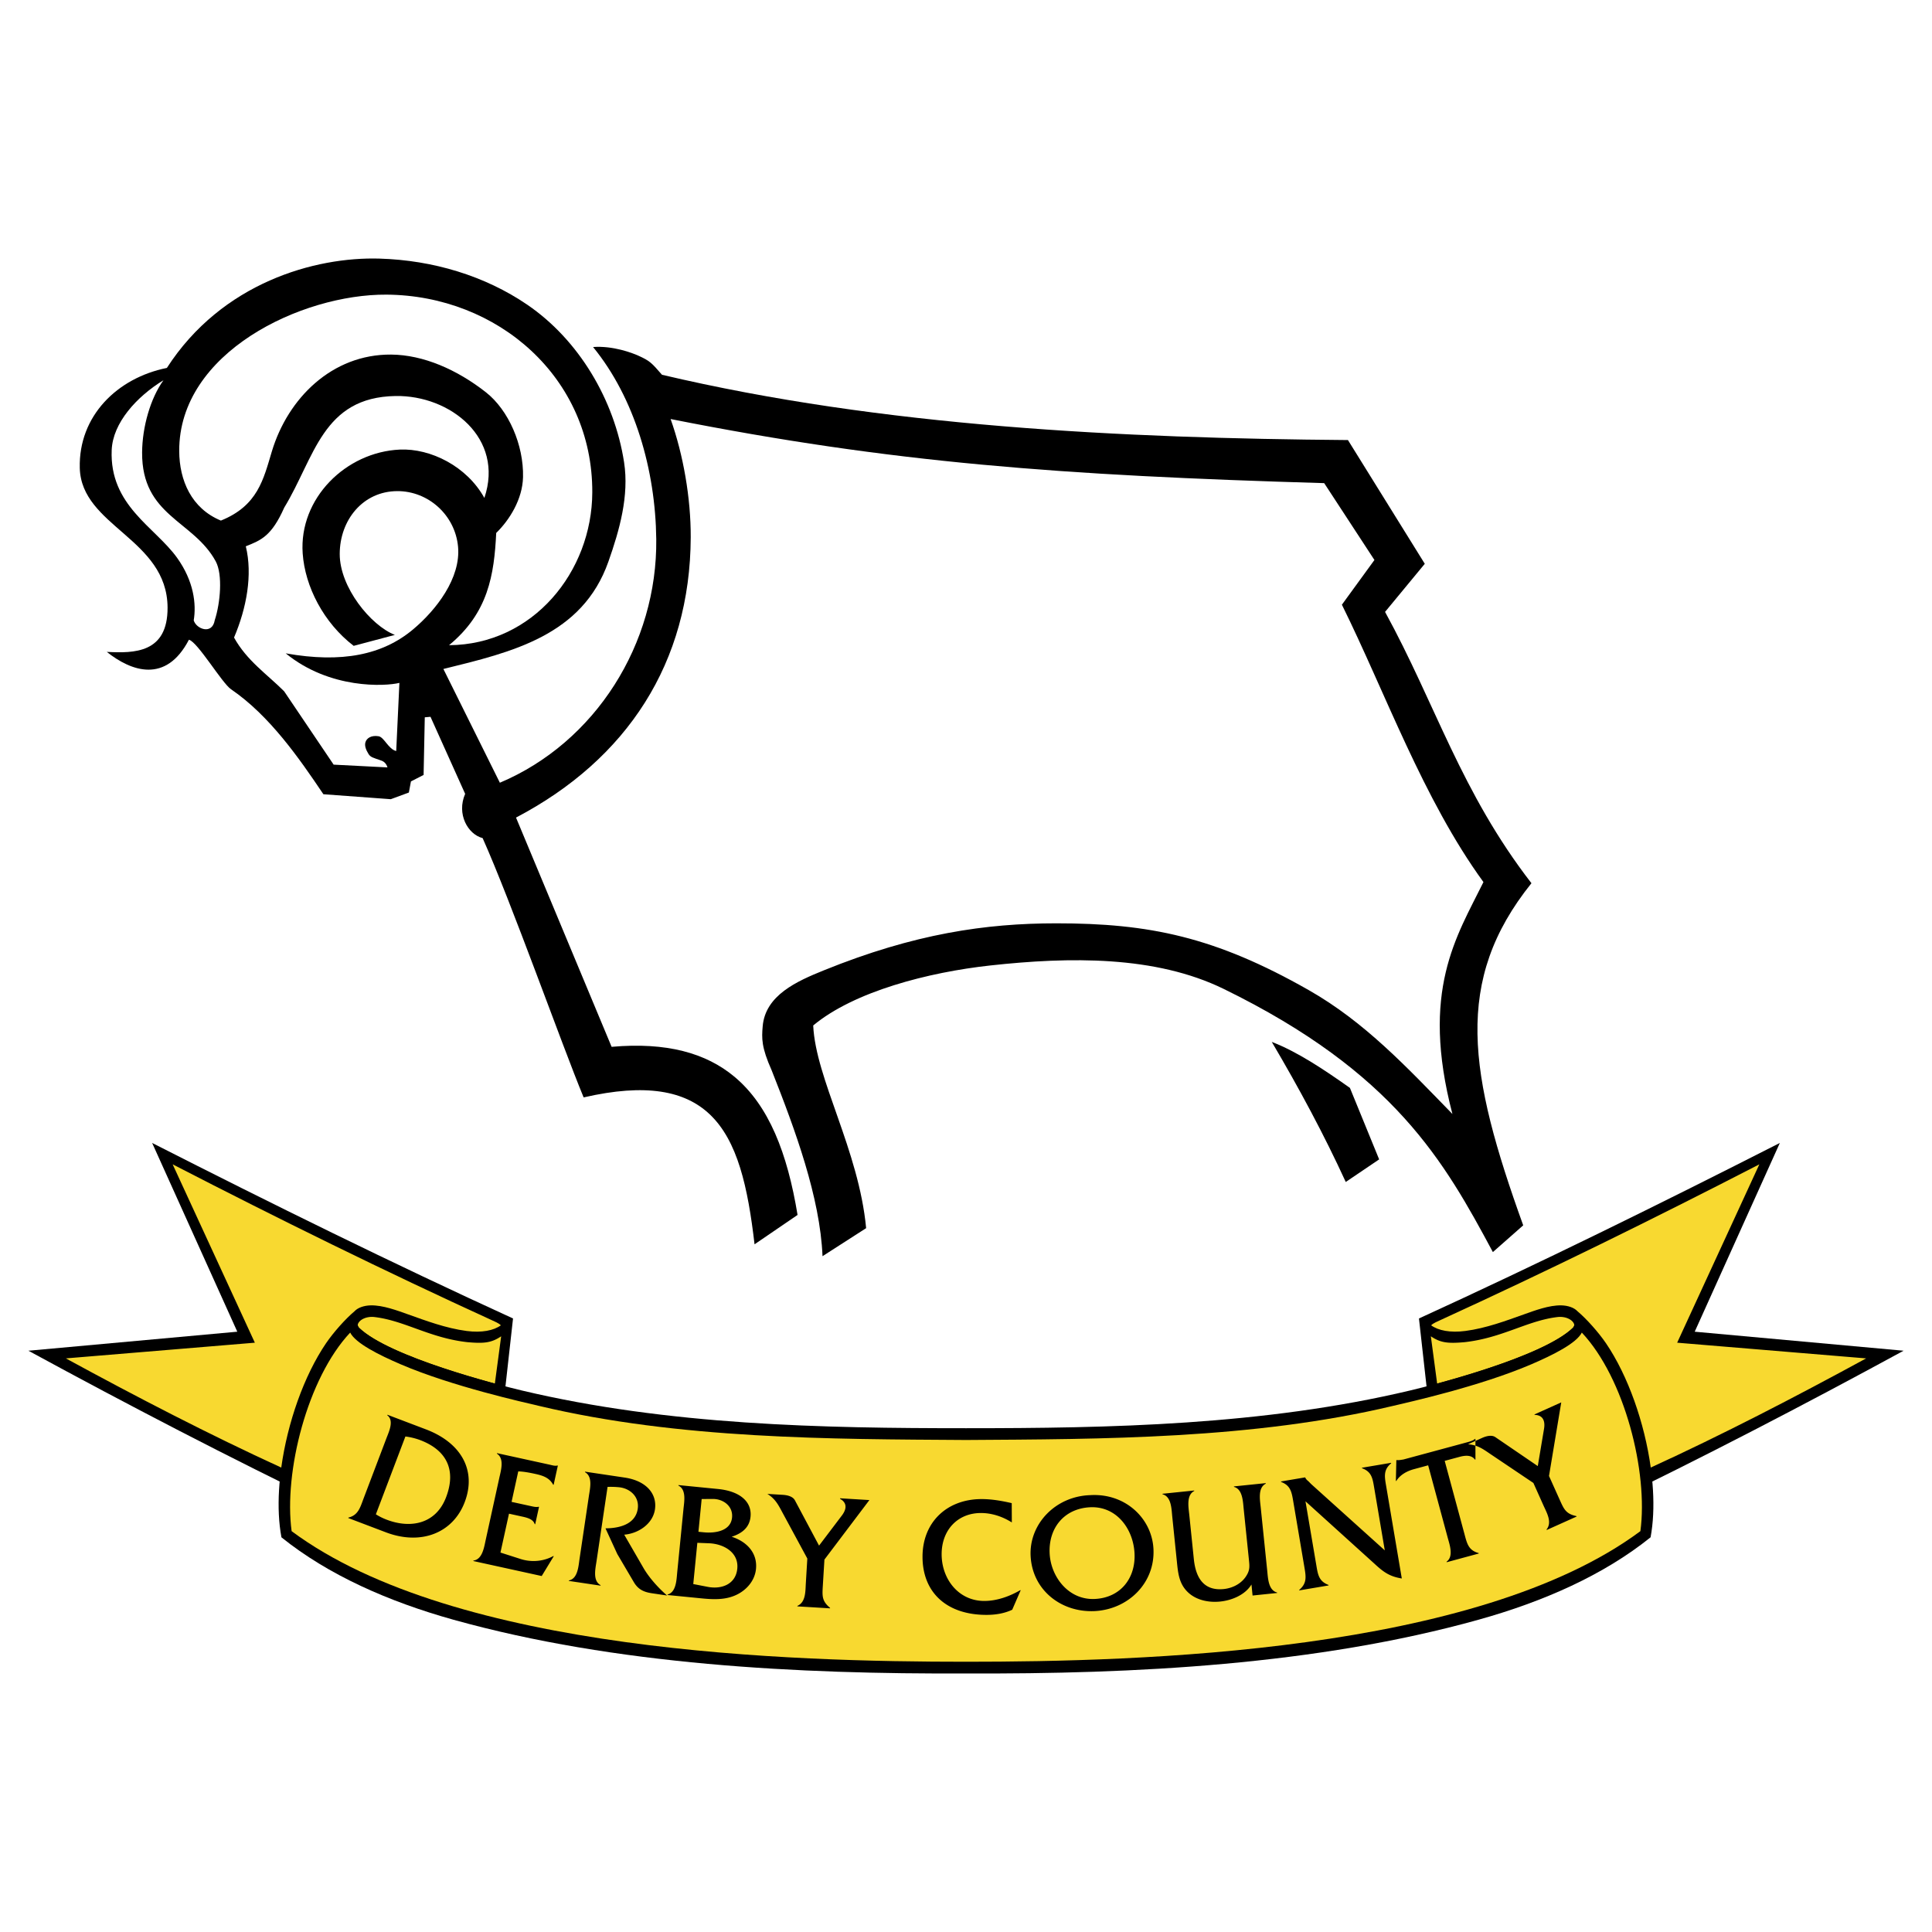 <svg xmlns="http://www.w3.org/2000/svg" width="2500" height="2500" viewBox="0 0 192.756 192.756"><g fill-rule="evenodd" clip-rule="evenodd"><path fill="#fff" d="M0 0h192.756v192.756H0V0z"/><path d="M2.834 134.762l20.841-1.898-8.496-18.832c11.984 6.098 24.022 12.029 36.006 17.512l-1.802 16.16-16.43 2.58c-10.001-4.829-20.117-10.079-30.119-15.522z"/><path d="M56.632 35.737c.859.042 3.743.008 5.402.919.299.164 1.149 2.478 1.487 2.549 22.646 4.746 56.07 7.914 69.17 6.769l6.066 10.167-3.082 4.238 14.592 24.779c-4.596 10.257-3.873 17.502-.727 31.123-4.83-7.859-21.906-18.008-29.734-20.347-14.498-4.334-28.6-1.467-40.748 5.634l4.566 15.162-5.582 3.25c-3.37-9.611-5.593-14.209-17.164-13.197L42.932 66.858l13.7-31.121z" fill="#fff"/><path d="M151.971 122.252c-5.451-15.125-6.992-24.396.822-34.134-7.045-9.112-9.549-17.841-14.605-27.069l3.963-4.799-7.666-12.345c-22.486-.182-46.433-1.322-68.438-6.514-1.056-1.22-1.228-1.393-2.36-1.906-.578-.262-2.53-1.011-4.516-.862 4.158 5.089 6.226 12.261 6.304 19.168.117 10.431-6.049 20.264-15.603 24.302l-5.635-11.349c6.848-1.682 13.858-3.327 16.462-10.706 1.117-3.164 2.081-6.583 1.565-9.921-.966-6.242-4.521-12.208-9.66-15.717-4.215-2.877-9.401-4.442-14.743-4.599-6.426-.19-15.716 2.394-21.212 10.907-4.959 1-8.818 4.8-8.689 9.983.146 5.838 8.725 7.047 8.759 13.926.021 4.552-3.32 4.566-6.064 4.422 2.447 1.947 5.9 3.189 8.194-1.212.878.221 3.295 4.324 4.202 4.942 3.854 2.627 6.815 6.909 9.214 10.472l6.725.495 1.803-.665.207-1.108 1.263-.647.118-5.75.57-.05 3.458 7.687c-.874 2.012.262 4.031 1.744 4.416 2.866 6.403 7.874 20.541 10.077 25.869 6.242-1.434 10.105-.652 12.576 1.684 2.8 2.646 3.813 7.291 4.476 12.973l4.291-2.93c-1.011-6.152-2.853-10.91-6.29-13.783-2.849-2.383-6.791-3.473-12.261-2.99L51.483 81.57c11.096-5.82 17.383-15.458 17.431-27.97.015-3.903-.746-8.258-2.008-11.793 22.057 4.375 38.954 5.623 65.209 6.396l5.012 7.668-3.246 4.461c4.295 8.673 8.105 19.405 14.123 27.673-2.689 5.449-6.311 10.834-3.096 23.137-4.547-4.666-8.734-9.17-14.316-12.348-9.377-5.338-15.965-6.677-25.215-6.674-7.012.003-14.135 1.021-23.206 4.7-2.624 1.064-5.816 2.457-6.078 5.58-.101 1.199-.134 2.076.897 4.389 2.346 5.92 4.832 12.676 5.074 18.541l4.351-2.797c-.732-7.799-5.044-14.914-5.28-20.221 4.079-3.398 11.494-5.311 17.665-5.987 7.936-.87 16.471-.994 23.293 2.341 17.059 8.338 22.02 17.25 26.852 26.254l3.026-2.668z"/><path d="M137.598 115.672l-2.916-7.133c-2.629-1.857-5.246-3.607-7.797-4.588 2.734 4.633 5.232 9.289 7.381 13.975l3.332-2.254z"/><path d="M59.093 49.136c.045-11.473-9.444-19.666-20.535-19.74-8.461-.056-20.725 5.762-20.677 15.606.014 2.934 1.218 5.722 4.157 6.937 3.682-1.482 4.247-4.114 5.083-6.895 1.598-5.314 6.016-9.714 11.902-9.668 3.219.025 6.581 1.506 9.449 3.755 2.269 1.779 3.789 5.269 3.711 8.479-.054 2.197-1.342 4.263-2.675 5.562-.205 4.179-.79 7.974-4.708 11.2 8.392-.058 14.262-7.346 14.293-15.236z" fill="#fff"/><path d="M45.699 54.535c-.295-3.146-2.964-5.544-6.056-5.536-3.438.01-5.741 2.888-5.749 6.267-.007 3.333 3.109 7.146 5.502 8.079l-4.11 1.092c-2.995-2.295-4.858-5.911-5.088-9.228-.381-5.489 4.311-10.114 9.697-10.354 3.05-.136 6.676 1.655 8.43 4.824 2.013-5.962-3.402-10.259-8.863-10.169-7.302.12-8.059 6.132-11.103 11.131-1.263 2.847-2.312 3.259-3.836 3.863.695 2.838.076 6.169-1.174 9.104 1.277 2.314 3.31 3.67 5 5.364l4.938 7.317 5.371.275c-.107-.354-.319-.584-.636-.689-.793-.277-1.049-.321-1.254-.648-.259-.416-.404-.813-.315-1.149.115-.432.583-.74 1.316-.623.561.09.975 1.291 1.761 1.475l.319-6.798c-1.402.349-6.941.652-11.343-2.947 5.606 1.001 9.68.146 12.698-2.382 2.325-1.947 4.79-5.139 4.495-8.268zM21.427 61.872c.555-1.693.812-4.549.094-5.87-2.23-4.1-7.378-4.496-7.343-10.854.015-2.541.828-5.408 2.134-7.215-2.683 1.643-5.057 4.258-5.168 6.968-.229 5.535 4.312 7.666 6.52 10.745 1.678 2.339 1.934 4.621 1.665 6.247.238.855 1.847 1.486 2.098-.021z" fill="#fff"/><path d="M50.001 133.324c-.958.641-1.67.738-3.39.582-3.755-.422-6.25-2.152-9.25-2.504-.857-.1-1.602.312-1.677.807a.651.651 0 0 0 .14.264c2.344 2.266 9.399 4.443 13.547 5.566l.63-4.715z" fill="#f8d930"/><path d="M189.922 134.762l-20.84-1.898 8.494-18.832c-11.982 6.098-24.021 12.029-36.006 17.512l1.803 16.158 16.43 2.582c10.002-4.829 20.117-10.079 30.119-15.522z"/><path d="M142.756 133.322c.957.643 1.67.74 3.389.584 3.756-.422 6.252-2.152 9.25-2.504.857-.1 1.602.312 1.678.807a.651.651 0 0 1-.141.264c-2.344 2.266-9.398 4.441-13.547 5.566l-.629-4.717z" fill="#f8d930"/><path d="M96.378 166.961c16.737.074 34.944-.846 51.128-5.359 6.473-1.805 12.49-4.457 17.172-8.225 1.068-5.691-1.012-14.307-4.451-19.361-.803-1.18-2.152-2.674-3.08-3.385.102.277.074 1.562-.215 1.842-3.018 2.916-13.838 5.686-16.221 6.25-14.678 3.488-30.055 3.77-44.333 3.77s-29.655-.281-44.333-3.768c-2.381-.566-13.204-3.336-16.221-6.252-.288-.279-.316-1.564-.213-1.842-.929.711-2.278 2.205-3.081 3.385-3.439 5.055-5.52 13.67-4.451 19.363 4.681 3.766 10.698 6.418 17.171 8.225 16.184 4.511 34.391 5.433 51.128 5.357z"/><path d="M96.378 165.793c17.298.002 50.95-.898 67.284-13.029.795-5.889-1.564-15.26-5.844-19.812-.531 1.062-2.859 2.23-5.041 3.166-5.162 2.217-12.35 3.805-13.814 4.152-13.979 3.322-29.037 3.312-42.585 3.398-13.547-.086-28.606-.076-42.584-3.398-1.465-.348-8.652-1.936-13.815-4.152-2.18-.936-4.51-2.104-5.041-3.166-4.279 4.553-6.638 13.924-5.843 19.812 16.334 12.131 49.986 13.031 67.283 13.029zm89.808-30.266l-18.855-1.566 8.199-17.795c-10.602 5.465-21.205 10.682-31.807 15.533-.273.135-.723.299-.938.529.711.52 1.912.76 3.414.562 2.072-.27 4.107-1.037 5.811-1.643 1.121-.398 2.539-.936 3.762-.91.664.014 1.287.227 1.615.588.91.764 2.104 2.109 2.84 3.189 2.205 3.242 3.852 7.945 4.469 12.404 7.161-3.281 14.325-6.99 21.49-10.891zm-179.616 0l18.856-1.566-8.2-17.795c10.603 5.467 21.206 10.684 31.808 15.533.274.135.723.299.937.529-.711.52-1.911.76-3.414.564-2.073-.271-4.106-1.039-5.81-1.645-1.121-.398-2.539-.936-3.762-.91-.663.014-1.287.227-1.615.588-.91.764-2.104 2.109-2.84 3.189-2.205 3.242-3.852 7.945-4.468 12.406-7.164-3.283-14.328-6.992-21.492-10.893z" fill="#f8d930"/><path d="M40.447 143.318a6.67 6.67 0 0 1 1.475.361c2.615.992 3.627 2.953 2.587 5.693-1.028 2.709-3.573 3.141-5.907 2.256a5.908 5.908 0 0 1-1.101-.545l2.946-7.765zm-4.157 6.143c-.35.924-.541 1.711-1.526 1.947l-.018.047 3.758 1.426c3.508 1.33 6.691.066 7.862-3.02 1.182-3.115-.305-5.9-3.875-7.254l-3.836-1.457-.018.049c.709.537.166 1.639-.107 2.359l-2.24 5.903zm13.64 5.437l2.035.652c1.058.334 2.262.238 3.237-.303l.049.012-1.206 1.982-6.821-1.496.011-.049c.899-.113 1.066-1.346 1.228-2.08l1.352-6.168c.166-.752.525-1.926-.241-2.418l.011-.049 5.235 1.146c.278.061.549.154.787.088l.049.01-.42 1.914-.049-.01c-.378-.701-1.034-.914-1.787-1.078-.573-.125-1.148-.234-1.694-.252l-.667 3.043 1.947.426c.262.059.523.115.742.061l.049.012-.381 1.732-.049-.01c-.157-.531-.847-.666-1.355-.777l-1.21-.266-.852 3.878zm12.382-7.482c2.22.328 3.257 1.668 3.033 3.176-.217 1.457-1.662 2.41-3.066 2.523l1.939 3.354c.567.965 1.483 1.98 2.339 2.717l-1.524-.227c-.877-.129-1.392-.428-1.798-1.113l-1.649-2.803-1.177-2.561c1.355-.002 2.987-.387 3.218-1.943.177-1.193-.746-2.041-1.864-2.156a8.564 8.564 0 0 0-1.146-.035l-1.103 7.422c-.114.762-.393 1.955.408 2.379l-.007.051-3.164-.471.007-.049c.889-.174.955-1.416 1.065-2.162l.928-6.244c.113-.762.409-1.955-.389-2.395l.008-.051 3.942.588zm6.855 10.625l.407-4.115 1.173.047c1.475.062 2.972.918 2.812 2.535-.157 1.582-1.603 2.078-2.956 1.811l-1.436-.278zm-1.599-1.184c-.076.766-.097 1.992-.961 2.227l-.005.051 2.75.271c1.25.123 2.562.303 3.785-.148 1.169-.422 2.161-1.434 2.288-2.719.162-1.633-.956-2.752-2.425-3.217.992-.324 1.771-.887 1.881-2.002.147-1.484-1.044-2.545-3.244-2.762l-3.95-.391-.005.049c.818.4.582 1.607.507 2.355l-.621 6.286zm2.115-4.031l.323-3.268 1.128-.006c1.009-.002 2.017.703 1.903 1.854-.135 1.367-1.721 1.58-2.805 1.473l-.549-.053zm12.409 5.414c-.06 1.004-.091 1.504.724 2.174l-.002.051-3.26-.197.003-.049c.844-.369.793-1.463.841-2.248l.149-2.475-2.505-4.631c-.407-.764-.708-1.336-1.483-1.818l1.521.092c.535.031 1.029.18 1.226.545l2.411 4.523 2.261-2.984c.31-.4.743-1.178-.167-1.686l.003-.053 2.925.178-4.486 5.938-.161 2.64zm18.859-6.347c-.924-.582-1.998-.945-3.104-.939-2.31.01-3.91 1.709-3.899 4.137.012 2.463 1.696 4.648 4.276 4.637 1.256-.006 2.51-.463 3.561-1.072h.051l-.846 1.947c-.785.371-1.654.51-2.525.514-3.953.018-6.408-2.182-6.424-5.766-.016-3.467 2.419-5.771 5.852-5.787 1.021-.006 2.061.174 3.049.404l.009 1.925zm7.785-1.512c2.645-.141 4.324 2.135 4.455 4.576.133 2.492-1.389 4.436-3.932 4.57-2.625.141-4.408-2.18-4.535-4.52-.134-2.525 1.421-4.487 4.012-4.626zm.055-1.211c-3.518.105-6.135 2.912-5.965 6.09.184 3.428 3.104 5.652 6.414 5.477 3.328-.178 6.023-2.805 5.84-6.217-.16-3.01-2.779-5.553-6.289-5.35zm16.068 8.916c-.633 1.041-1.959 1.582-3.123 1.701-1.102.113-2.303-.115-3.137-.855-.982-.875-1.064-1.994-1.188-3.193l-.457-4.449c-.076-.748-.086-1.977-.969-2.207l-.004-.049 3.164-.326.006.049c-.801.402-.576 1.609-.498 2.359l.457 4.447c.229 2.217 1.268 3.152 2.984 2.977.932-.096 1.842-.578 2.311-1.416.316-.539.256-.953.195-1.553l-.516-5.014c-.078-.75-.104-1.977-.969-2.207l-.006-.051 3.166-.326.021.049c-.816.404-.592 1.609-.514 2.375l.646 6.281c.078.75.104 1.977.984 2.205l.006.049-2.449.254-.11-1.1zm6.473-1.908c.156.924.252 1.588 1.213 1.951l.008.051-2.922.494-.008-.049c.787-.66.676-1.322.52-2.246l-1.115-6.588c-.156-.926-.27-1.586-1.211-1.936l-.008-.049 2.41-.408.002.016c.1.188.18.258.318.371l.287.291 7.334 6.605-1.059-6.258c-.156-.926-.252-1.588-1.211-1.936l-.008-.049 2.906-.492.008.049c-.775.641-.664 1.301-.506 2.227l1.568 9.264c-1.24-.199-1.844-.656-2.73-1.475l-6.881-6.225 1.085 6.392zm14.797-3.055c.248.922.402 1.557 1.395 1.826l.014.047-3.201.867-.014-.049c.725-.527.311-1.68.113-2.408l-1.949-7.211-1.422.385c-.695.188-1.375.562-1.75 1.168l-.049.012.047-2.076.049-.014c.215.029.426-.027.645-.053l6.434-1.738c.275-.074.529-.16.715-.314l.047-.014.002 2.064-.047.014c-.363-.51-1.033-.416-1.566-.271l-1.455.393 1.992 7.372zm9.5-3.453c.412.918.619 1.375 1.65 1.592l.021.045-2.979 1.338-.021-.047c.578-.717.025-1.662-.299-2.381l-1.014-2.262-4.369-2.939c-.713-.488-1.244-.855-2.156-.922l1.391-.625c.488-.219.994-.318 1.338-.086l4.234 2.889.619-3.691c.088-.498.109-1.389-.932-1.418l-.02-.045 2.674-1.201-1.221 7.34 1.084 2.413z"/></g></svg>